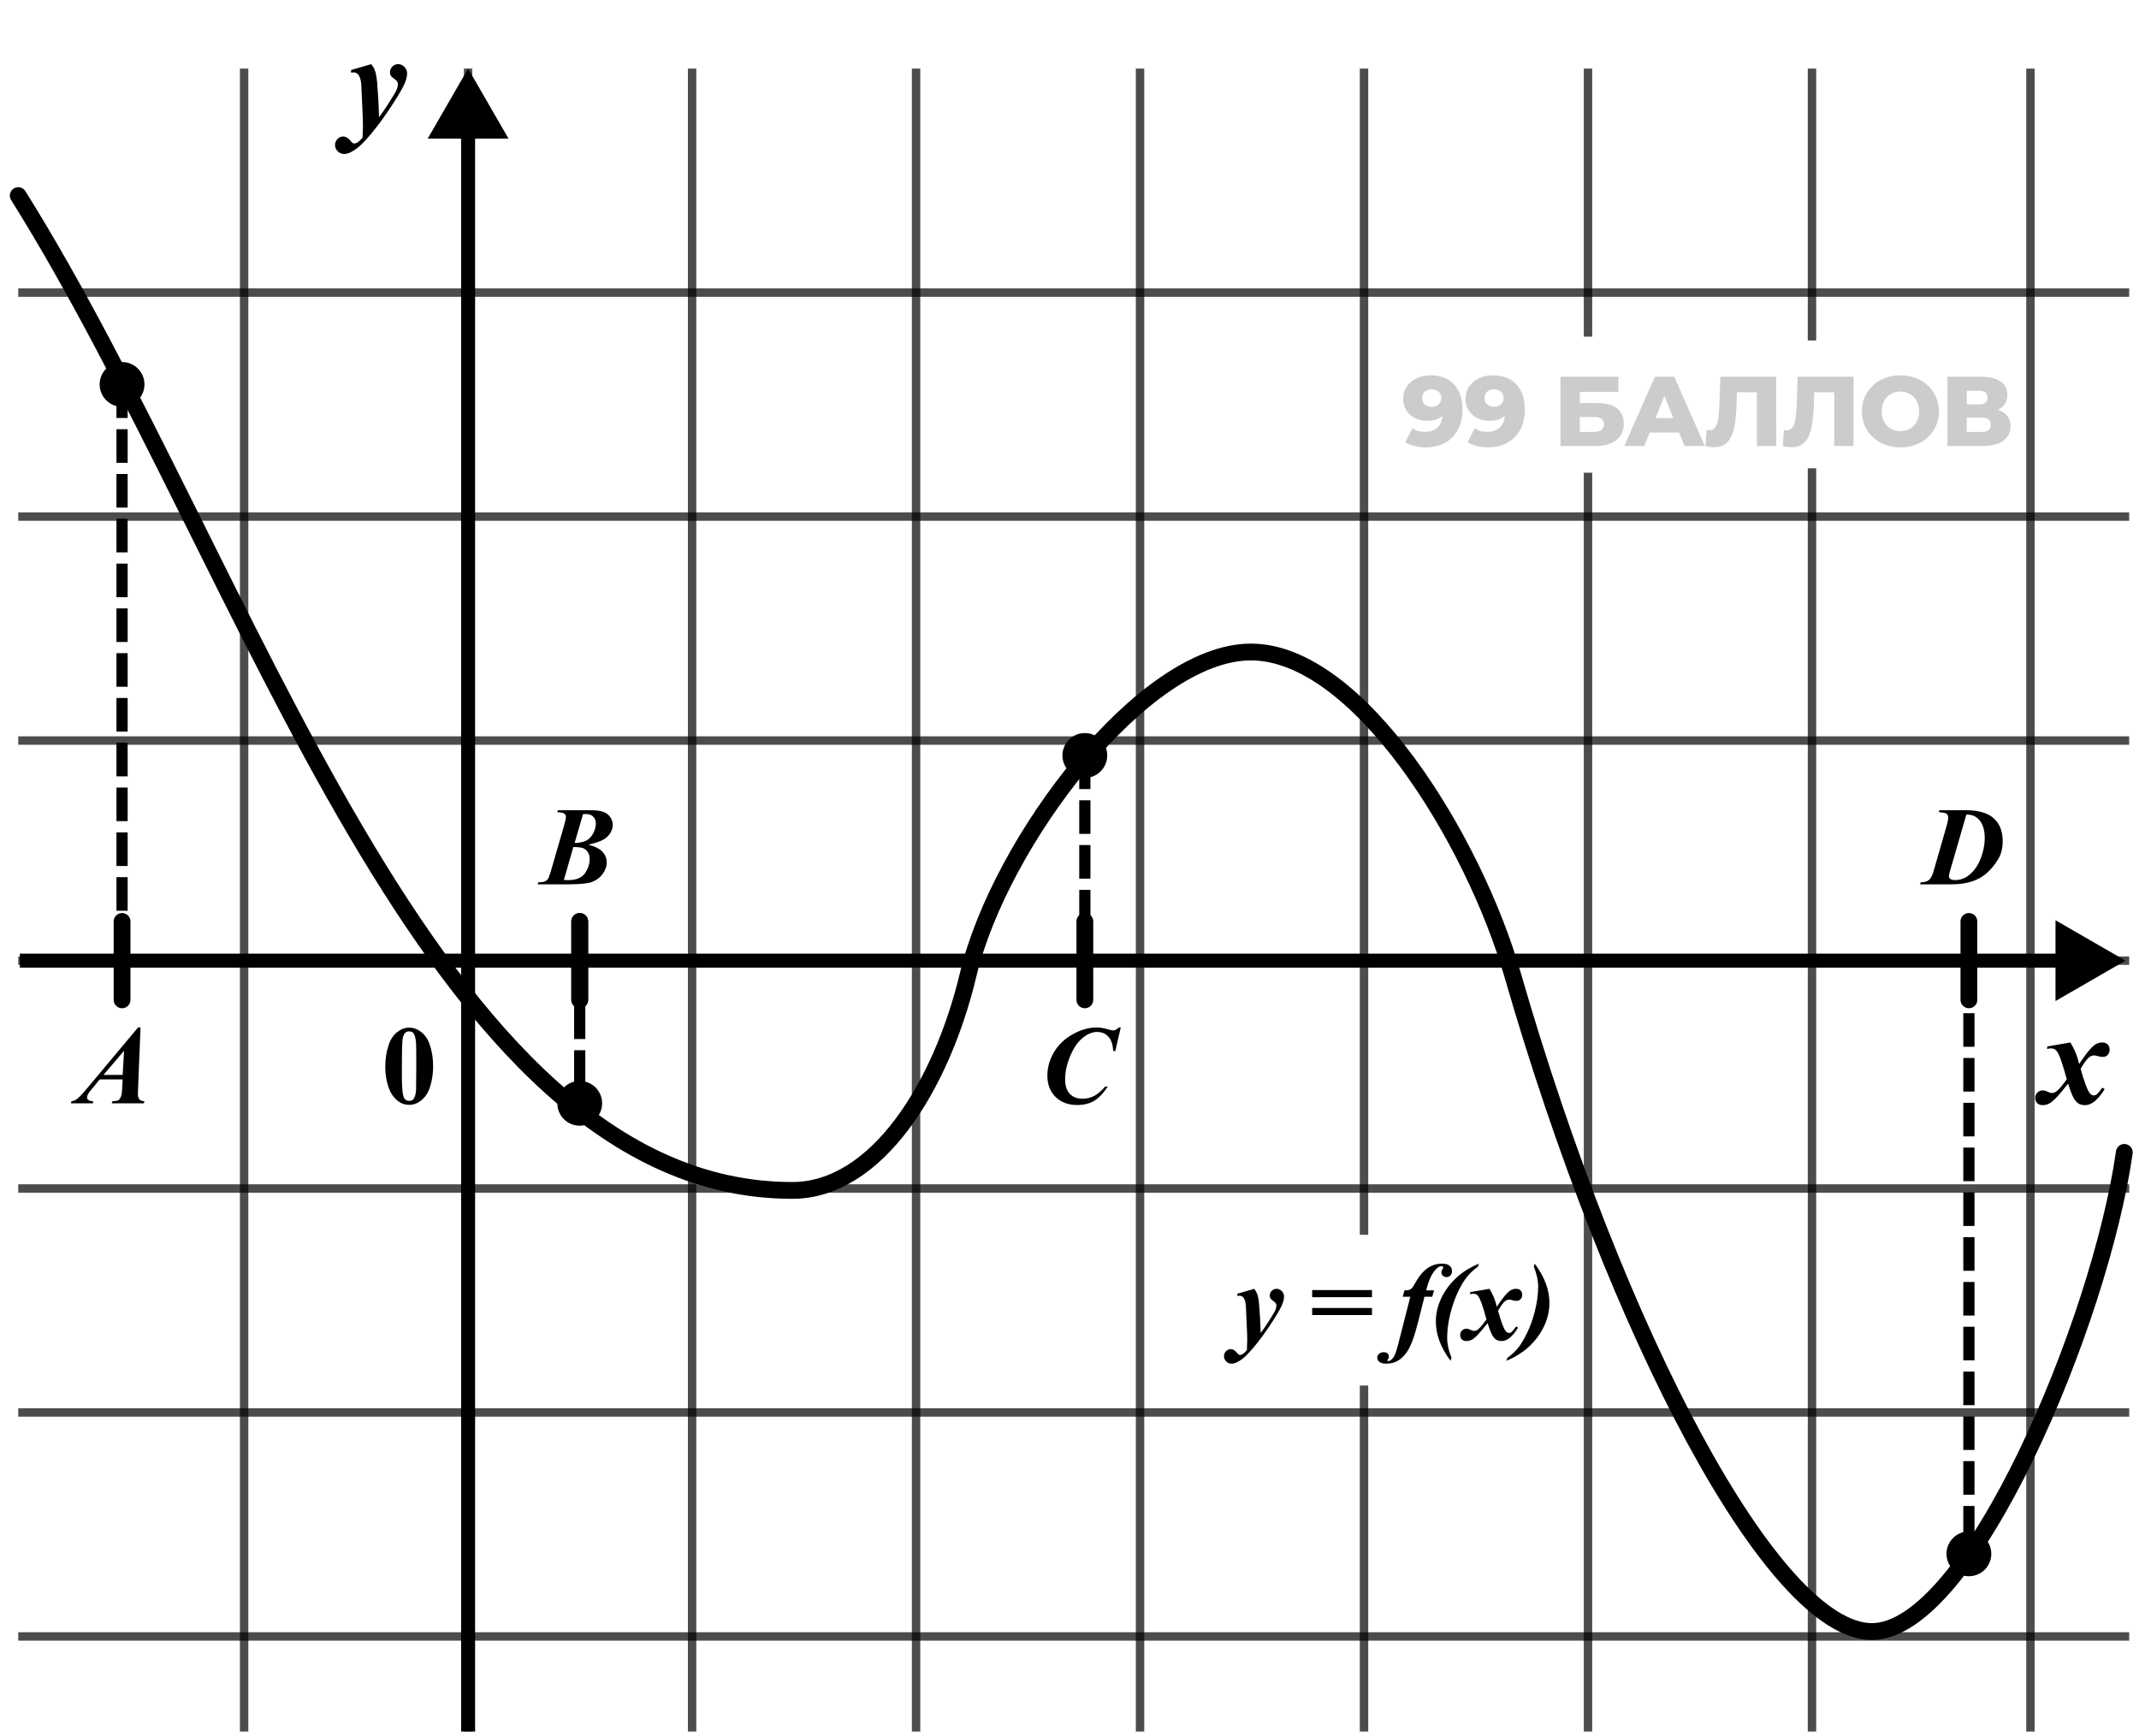 <svg width="191" height="155" viewBox="0 0 191 155" fill="none" xmlns="http://www.w3.org/2000/svg">
<path d="M21.799 154.615V6.126" stroke="black" stroke-opacity="0.7" stroke-width="0.75"/>
<path d="M1.629 26.127L190.124 26.127" stroke="black" stroke-opacity="0.7" stroke-width="0.75"/>
<path d="M61.8 154.615V6.126" stroke="black" stroke-opacity="0.7" stroke-width="0.75"/>
<path d="M1.629 66.126C37.353 66.126 65.436 66.126 101.16 66.126L190.124 66.126" stroke="black" stroke-opacity="0.7" stroke-width="0.75"/>
<path d="M101.799 154.615L101.799 145.214L101.799 100.878V39.973V6.126" stroke="black" stroke-opacity="0.7" stroke-width="0.75"/>
<path d="M1.629 106.126L190.124 106.126" stroke="black" stroke-opacity="0.7" stroke-width="0.75"/>
<path d="M141.799 154.615V42.21M141.799 6.126V30.061" stroke="black" stroke-opacity="0.7" stroke-width="0.75"/>
<path d="M161.799 154.615V41.816M161.799 6.126V30.402" stroke="black" stroke-opacity="0.7" stroke-width="0.75"/>
<path d="M181.306 154.615V6.126" stroke="black" stroke-opacity="0.7" stroke-width="0.75"/>
<path d="M41.799 154.615V6.126" stroke="black" stroke-opacity="0.7" stroke-width="0.75"/>
<path d="M1.629 46.127L190.124 46.127" stroke="black" stroke-opacity="0.7" stroke-width="0.75"/>
<path d="M1.629 85.78L190.124 85.78" stroke="black" stroke-opacity="0.7" stroke-width="0.75"/>
<path d="M81.799 154.615L81.799 90.094L81.799 6.126" stroke="black" stroke-opacity="0.7" stroke-width="0.75"/>
<path d="M121.799 154.615V145.034V123.717M121.799 6.126V110.263" stroke="black" stroke-opacity="0.7" stroke-width="0.75"/>
<path d="M1.629 126.126L190.124 126.126" stroke="black" stroke-opacity="0.7" stroke-width="0.75"/>
<path d="M1.629 146.126L190.124 146.126" stroke="black" stroke-opacity="0.7" stroke-width="0.75"/>
<path d="M41.799 6.126L38.191 12.377L45.408 12.377L41.799 6.126ZM42.424 154.615L42.424 11.752L41.174 11.752L41.174 154.615L42.424 154.615Z" fill="black"/>
<path d="M189.794 85.78L183.544 82.172V89.388L189.794 85.78ZM1.774 86.405L184.169 86.405V85.155L1.774 85.155V86.405Z" fill="black"/>
<path d="M31.347 6.254L33.151 5.726C33.296 5.906 33.398 6.076 33.456 6.236C33.562 6.514 33.636 6.896 33.679 7.385C33.761 8.346 33.818 9.371 33.849 10.461C34.267 9.91 34.745 9.182 35.284 8.275C35.448 8.002 35.53 7.744 35.53 7.502C35.53 7.349 35.435 7.205 35.243 7.068C35.056 6.932 34.939 6.826 34.892 6.752C34.845 6.674 34.821 6.574 34.821 6.453C34.821 6.258 34.892 6.088 35.032 5.943C35.177 5.799 35.351 5.726 35.554 5.726C35.769 5.726 35.954 5.808 36.111 5.973C36.271 6.137 36.351 6.33 36.351 6.553C36.351 6.814 36.276 7.119 36.128 7.467C35.983 7.81 35.642 8.402 35.103 9.242C34.411 10.316 33.733 11.246 33.069 12.031C32.644 12.531 32.3 12.89 32.038 13.109C31.776 13.332 31.505 13.508 31.224 13.637C31.056 13.711 30.89 13.748 30.726 13.748C30.503 13.748 30.314 13.67 30.157 13.514C29.997 13.357 29.917 13.172 29.917 12.957C29.917 12.742 29.989 12.56 30.134 12.412C30.274 12.264 30.441 12.189 30.632 12.189C30.87 12.189 31.089 12.314 31.288 12.564C31.421 12.732 31.53 12.816 31.616 12.816C31.706 12.816 31.794 12.791 31.88 12.74C31.997 12.678 32.161 12.533 32.372 12.306C32.396 11.818 32.407 11.449 32.407 11.199C32.407 10.863 32.392 10.39 32.361 9.781L32.261 7.549C32.226 7.139 32.138 6.844 31.997 6.664C31.888 6.531 31.745 6.465 31.57 6.465C31.503 6.465 31.429 6.471 31.347 6.482V6.254Z" fill="black"/>
<path d="M182.822 93.44L184.867 93.088C185.238 93.67 185.5 94.311 185.652 95.01C186.035 94.444 186.324 94.047 186.519 93.82C186.781 93.516 186.996 93.319 187.164 93.229C187.336 93.135 187.517 93.088 187.709 93.088C187.924 93.088 188.088 93.147 188.201 93.264C188.318 93.381 188.377 93.539 188.377 93.738C188.377 93.926 188.318 94.08 188.201 94.201C188.088 94.319 187.945 94.377 187.773 94.377C187.648 94.377 187.504 94.356 187.34 94.313C187.179 94.266 187.068 94.242 187.006 94.242C186.842 94.242 186.685 94.301 186.537 94.418C186.334 94.578 186.084 94.92 185.787 95.444C186.119 96.615 186.385 97.33 186.584 97.588C186.701 97.74 186.82 97.817 186.941 97.817C187.043 97.817 187.131 97.791 187.205 97.74C187.318 97.658 187.492 97.453 187.726 97.125L187.937 97.248C187.594 97.803 187.258 98.194 186.929 98.42C186.679 98.596 186.433 98.684 186.191 98.684C185.941 98.684 185.732 98.629 185.564 98.52C185.4 98.406 185.254 98.225 185.125 97.975C184.996 97.721 184.844 97.317 184.668 96.762C184.211 97.344 183.851 97.77 183.59 98.039C183.332 98.305 183.117 98.479 182.945 98.561C182.773 98.643 182.59 98.684 182.394 98.684C182.191 98.684 182.031 98.625 181.914 98.508C181.793 98.391 181.732 98.238 181.732 98.051C181.732 97.852 181.797 97.688 181.926 97.559C182.054 97.43 182.219 97.365 182.418 97.365C182.523 97.365 182.642 97.397 182.775 97.459C182.97 97.553 183.111 97.6 183.197 97.6C183.31 97.6 183.412 97.576 183.502 97.529C183.619 97.471 183.767 97.344 183.947 97.149C184.056 97.028 184.258 96.77 184.551 96.375C184.176 94.984 183.883 94.153 183.672 93.879C183.539 93.703 183.371 93.615 183.168 93.615C183.062 93.615 182.933 93.631 182.781 93.662L182.822 93.44Z" fill="black"/>
<path d="M38.676 95.209C38.676 95.87 38.583 96.487 38.398 97.06C38.287 97.411 38.137 97.699 37.948 97.924C37.763 98.149 37.551 98.328 37.314 98.461C37.076 98.591 36.817 98.656 36.537 98.656C36.218 98.656 35.93 98.575 35.673 98.412C35.416 98.249 35.188 98.017 34.989 97.714C34.846 97.493 34.721 97.198 34.613 96.83C34.473 96.332 34.403 95.818 34.403 95.287C34.403 94.568 34.504 93.907 34.706 93.305C34.872 92.807 35.124 92.426 35.463 92.162C35.802 91.895 36.16 91.762 36.537 91.762C36.921 91.762 37.279 91.894 37.611 92.157C37.947 92.418 38.193 92.769 38.349 93.212C38.567 93.821 38.676 94.487 38.676 95.209ZM37.172 95.199C37.172 94.04 37.166 93.365 37.153 93.173C37.12 92.721 37.042 92.415 36.918 92.255C36.837 92.151 36.705 92.099 36.523 92.099C36.383 92.099 36.272 92.138 36.191 92.216C36.07 92.33 35.989 92.532 35.946 92.821C35.904 93.108 35.883 94.112 35.883 95.834C35.883 96.772 35.916 97.4 35.981 97.719C36.029 97.95 36.099 98.105 36.191 98.183C36.282 98.261 36.402 98.3 36.552 98.3C36.715 98.3 36.837 98.248 36.918 98.144C37.055 97.961 37.133 97.68 37.153 97.299L37.172 95.199Z" fill="black"/>
<path d="M10.952 96.386H8.901L8.491 96.894L8.022 97.455C7.931 97.576 7.864 97.685 7.822 97.782C7.789 97.857 7.773 97.932 7.773 98.007C7.773 98.085 7.814 98.158 7.895 98.227C7.98 98.292 8.118 98.329 8.31 98.339V98.52H6.333L6.382 98.339C6.557 98.31 6.714 98.248 6.85 98.153C7.033 98.023 7.295 97.755 7.636 97.348L12.329 91.747H12.549L12.329 97.167C12.319 97.45 12.314 97.621 12.314 97.68C12.314 97.901 12.358 98.062 12.446 98.163C12.537 98.264 12.687 98.323 12.895 98.339L12.846 98.52H9.98L10.034 98.339C10.317 98.313 10.48 98.29 10.522 98.271C10.613 98.225 10.696 98.131 10.771 97.987C10.846 97.841 10.892 97.589 10.908 97.231L10.952 96.386ZM10.952 95.986L11.079 93.827L9.238 95.986H10.952Z" fill="black"/>
<path d="M49.813 72.344H52.431C53.013 72.344 53.43 72.375 53.681 72.437C54.009 72.515 54.263 72.668 54.442 72.896C54.625 73.121 54.716 73.376 54.716 73.663C54.716 73.897 54.644 74.136 54.501 74.38C54.358 74.624 54.143 74.826 53.856 74.986C53.573 75.142 53.137 75.287 52.548 75.42C53.16 75.593 53.585 75.814 53.822 76.085C54.06 76.355 54.179 76.669 54.179 77.027C54.179 77.362 54.062 77.694 53.827 78.023C53.593 78.349 53.282 78.588 52.895 78.741C52.507 78.891 51.797 78.965 50.766 78.965H48.012L48.075 78.785C48.342 78.785 48.532 78.76 48.646 78.711C48.764 78.663 48.856 78.588 48.925 78.487C48.996 78.383 49.079 78.168 49.174 77.842L50.355 73.77C50.476 73.357 50.536 73.08 50.536 72.94C50.536 72.826 50.487 72.732 50.39 72.657C50.295 72.582 50.087 72.538 49.765 72.525L49.813 72.344ZM51.312 75.269C51.755 75.263 52.103 75.192 52.357 75.059C52.614 74.926 52.82 74.707 52.973 74.405C53.129 74.099 53.207 73.811 53.207 73.54C53.207 73.287 53.127 73.08 52.968 72.92C52.808 72.761 52.595 72.684 52.328 72.691L52.059 72.701L51.312 75.269ZM51.195 75.635L50.35 78.58C50.513 78.586 50.635 78.589 50.717 78.589C51.443 78.589 51.947 78.388 52.23 77.984C52.514 77.577 52.655 77.142 52.655 76.68C52.655 76.459 52.6 76.263 52.489 76.094C52.382 75.922 52.242 75.803 52.069 75.738C51.897 75.669 51.605 75.635 51.195 75.635Z" fill="black"/>
<path d="M171.45 78.965L171.509 78.785C171.828 78.785 172.068 78.72 172.231 78.589C172.397 78.456 172.534 78.209 172.641 77.847L173.843 73.672C173.921 73.399 173.96 73.174 173.96 72.999C173.96 72.849 173.914 72.738 173.823 72.666C173.732 72.595 173.499 72.548 173.125 72.525L173.183 72.344H175.449C176.644 72.344 177.505 72.587 178.032 73.072C178.563 73.553 178.828 74.231 178.828 75.103C178.828 75.718 178.706 76.234 178.462 76.651C177.983 77.465 177.415 78.054 176.758 78.418C176.1 78.783 175.255 78.965 174.223 78.965H171.45ZM175.586 72.735L174.131 77.754C174.062 77.986 174.028 78.151 174.028 78.252C174.028 78.344 174.066 78.417 174.14 78.472C174.238 78.547 174.383 78.585 174.575 78.585C175.034 78.585 175.444 78.441 175.805 78.155C176.268 77.787 176.619 77.292 176.86 76.67C177.104 76.049 177.226 75.432 177.226 74.82C177.226 74.377 177.156 73.991 177.016 73.663C176.876 73.334 176.66 73.083 176.367 72.911C176.162 72.793 175.901 72.735 175.586 72.735Z" fill="black"/>
<path d="M100.077 91.747L99.588 93.852H99.398C99.375 93.279 99.234 92.852 98.973 92.572C98.716 92.289 98.379 92.148 97.962 92.148C97.513 92.148 97.066 92.34 96.62 92.724C96.174 93.108 95.796 93.695 95.487 94.487C95.236 95.128 95.111 95.761 95.111 96.386C95.111 96.946 95.248 97.374 95.521 97.67C95.798 97.963 96.175 98.109 96.654 98.109C97.041 98.109 97.394 98.025 97.713 97.856C98.032 97.686 98.355 97.411 98.68 97.03H98.915C98.511 97.636 98.102 98.061 97.689 98.305C97.279 98.549 96.776 98.671 96.18 98.671C95.383 98.671 94.74 98.43 94.251 97.948C93.766 97.463 93.524 96.832 93.524 96.054C93.524 95.325 93.718 94.63 94.105 93.969C94.492 93.305 95.049 92.769 95.775 92.362C96.504 91.952 97.228 91.747 97.948 91.747C98.221 91.747 98.561 91.806 98.968 91.923C99.177 91.982 99.321 92.011 99.403 92.011C99.566 92.011 99.73 91.923 99.896 91.747H100.077Z" fill="black"/>
<path d="M10.899 34.326L10.899 85.78" stroke="black" stroke-linejoin="round" stroke-dasharray="3 1"/>
<path d="M51.766 85.78L51.766 98.52" stroke="black" stroke-linejoin="round" stroke-dasharray="3 1"/>
<path d="M96.87 67.459L96.87 85.78" stroke="black" stroke-linejoin="round" stroke-dasharray="3 1"/>
<path d="M175.811 86.473L175.811 138.749" stroke="black" stroke-linejoin="round" stroke-dasharray="3 1"/>
<path d="M127.716 33.513C128.3 33.513 128.804 33.628 129.228 33.858C129.659 34.088 129.992 34.43 130.227 34.884C130.469 35.332 130.59 35.892 130.59 36.564C130.59 37.283 130.449 37.896 130.166 38.403C129.889 38.904 129.502 39.287 129.007 39.552C128.518 39.818 127.946 39.95 127.292 39.95C126.95 39.95 126.62 39.909 126.302 39.826C125.983 39.75 125.709 39.641 125.479 39.499L126.116 38.244C126.293 38.367 126.476 38.453 126.664 38.5C126.859 38.541 127.056 38.562 127.257 38.562C127.734 38.562 128.114 38.417 128.397 38.129C128.68 37.84 128.822 37.418 128.822 36.864C128.822 36.764 128.822 36.661 128.822 36.555C128.822 36.443 128.813 36.331 128.795 36.219L129.228 36.581C129.122 36.799 128.984 36.982 128.813 37.13C128.642 37.277 128.441 37.389 128.211 37.465C127.982 37.542 127.719 37.58 127.425 37.58C127.036 37.58 126.679 37.501 126.355 37.342C126.036 37.177 125.78 36.95 125.585 36.661C125.391 36.366 125.294 36.021 125.294 35.626C125.294 35.196 125.403 34.825 125.621 34.512C125.839 34.194 126.131 33.949 126.496 33.778C126.862 33.602 127.268 33.513 127.716 33.513ZM127.831 34.76C127.666 34.76 127.522 34.792 127.398 34.857C127.274 34.922 127.174 35.013 127.097 35.131C127.027 35.243 126.991 35.382 126.991 35.547C126.991 35.783 127.068 35.971 127.221 36.113C127.38 36.254 127.587 36.325 127.84 36.325C128.011 36.325 128.161 36.292 128.291 36.228C128.421 36.163 128.521 36.071 128.592 35.953C128.662 35.836 128.698 35.697 128.698 35.538C128.698 35.385 128.662 35.252 128.592 35.14C128.521 35.022 128.421 34.931 128.291 34.866C128.161 34.795 128.008 34.76 127.831 34.76ZM133.282 33.513C133.865 33.513 134.369 33.628 134.794 33.858C135.224 34.088 135.557 34.43 135.793 34.884C136.034 35.332 136.155 35.892 136.155 36.564C136.155 37.283 136.014 37.896 135.731 38.403C135.454 38.904 135.068 39.287 134.573 39.552C134.083 39.818 133.511 39.95 132.857 39.95C132.515 39.95 132.185 39.909 131.867 39.826C131.549 39.75 131.274 39.641 131.045 39.499L131.681 38.244C131.858 38.367 132.041 38.453 132.229 38.5C132.424 38.541 132.621 38.562 132.822 38.562C133.299 38.562 133.679 38.417 133.962 38.129C134.245 37.84 134.387 37.418 134.387 36.864C134.387 36.764 134.387 36.661 134.387 36.555C134.387 36.443 134.378 36.331 134.36 36.219L134.794 36.581C134.687 36.799 134.549 36.982 134.378 37.13C134.207 37.277 134.007 37.389 133.777 37.465C133.547 37.542 133.285 37.58 132.99 37.58C132.601 37.58 132.244 37.501 131.92 37.342C131.602 37.177 131.345 36.95 131.151 36.661C130.956 36.366 130.859 36.021 130.859 35.626C130.859 35.196 130.968 34.825 131.186 34.512C131.404 34.194 131.696 33.949 132.061 33.778C132.427 33.602 132.834 33.513 133.282 33.513ZM133.397 34.76C133.231 34.76 133.087 34.792 132.963 34.857C132.839 34.922 132.739 35.013 132.663 35.131C132.592 35.243 132.557 35.382 132.557 35.547C132.557 35.783 132.633 35.971 132.786 36.113C132.946 36.254 133.152 36.325 133.405 36.325C133.576 36.325 133.727 36.292 133.856 36.228C133.986 36.163 134.086 36.071 134.157 35.953C134.228 35.836 134.263 35.697 134.263 35.538C134.263 35.385 134.228 35.252 134.157 35.14C134.086 35.022 133.986 34.931 133.856 34.866C133.727 34.795 133.573 34.76 133.397 34.76ZM139.342 39.826V33.637H144.515V34.99H141.066V35.989H142.667C143.421 35.989 143.996 36.148 144.391 36.466C144.792 36.785 144.992 37.244 144.992 37.846C144.992 38.465 144.768 38.951 144.32 39.305C143.872 39.652 143.244 39.826 142.437 39.826H139.342ZM141.066 38.571H142.322C142.611 38.571 142.832 38.512 142.985 38.394C143.144 38.276 143.224 38.108 143.224 37.89C143.224 37.454 142.923 37.236 142.322 37.236H141.066V38.571ZM145.04 39.826L147.772 33.637H149.496L152.237 39.826H150.416L148.276 34.495H148.965L146.826 39.826H145.04ZM146.534 38.624L146.985 37.333H150.009L150.46 38.624H146.534ZM153.086 39.932C152.968 39.932 152.842 39.924 152.706 39.906C152.576 39.888 152.438 39.862 152.291 39.826L152.388 38.394C152.47 38.412 152.55 38.42 152.627 38.42C152.868 38.42 153.051 38.326 153.175 38.138C153.299 37.943 153.384 37.672 153.431 37.324C153.484 36.976 153.517 36.569 153.528 36.104L153.617 33.637H158.604V39.826H156.88V34.636L157.26 35.025H154.757L155.111 34.618L155.067 36.033C155.049 36.634 155.008 37.177 154.943 37.66C154.878 38.138 154.775 38.547 154.634 38.889C154.492 39.225 154.295 39.484 154.041 39.667C153.794 39.844 153.475 39.932 153.086 39.932ZM159.99 39.932C159.872 39.932 159.745 39.924 159.61 39.906C159.48 39.888 159.342 39.862 159.194 39.826L159.291 38.394C159.374 38.412 159.454 38.42 159.53 38.42C159.772 38.42 159.955 38.326 160.078 38.138C160.202 37.943 160.288 37.672 160.335 37.324C160.388 36.976 160.42 36.569 160.432 36.104L160.52 33.637H165.507V39.826H163.783V34.636L164.163 35.025H161.661L162.015 34.618L161.971 36.033C161.953 36.634 161.912 37.177 161.847 37.66C161.782 38.138 161.679 38.547 161.537 38.889C161.396 39.225 161.198 39.484 160.945 39.667C160.697 39.844 160.379 39.932 159.99 39.932ZM169.696 39.95C169.201 39.95 168.744 39.87 168.326 39.711C167.907 39.552 167.542 39.328 167.229 39.039C166.923 38.745 166.684 38.403 166.513 38.014C166.342 37.625 166.257 37.197 166.257 36.732C166.257 36.266 166.342 35.839 166.513 35.45C166.684 35.06 166.923 34.721 167.229 34.433C167.542 34.138 167.907 33.911 168.326 33.752C168.744 33.593 169.201 33.513 169.696 33.513C170.197 33.513 170.654 33.593 171.067 33.752C171.485 33.911 171.848 34.138 172.154 34.433C172.461 34.721 172.699 35.06 172.87 35.45C173.047 35.839 173.136 36.266 173.136 36.732C173.136 37.197 173.047 37.628 172.87 38.023C172.699 38.412 172.461 38.751 172.154 39.039C171.848 39.328 171.485 39.552 171.067 39.711C170.654 39.87 170.197 39.95 169.696 39.95ZM169.696 38.5C169.932 38.5 170.15 38.459 170.35 38.376C170.557 38.294 170.734 38.176 170.881 38.023C171.034 37.863 171.152 37.675 171.235 37.457C171.323 37.239 171.367 36.997 171.367 36.732C171.367 36.461 171.323 36.219 171.235 36.007C171.152 35.788 171.034 35.603 170.881 35.45C170.734 35.29 170.557 35.169 170.35 35.087C170.15 35.005 169.932 34.963 169.696 34.963C169.46 34.963 169.239 35.005 169.033 35.087C168.833 35.169 168.656 35.29 168.502 35.45C168.355 35.603 168.237 35.788 168.149 36.007C168.066 36.219 168.025 36.461 168.025 36.732C168.025 36.997 168.066 37.239 168.149 37.457C168.237 37.675 168.355 37.863 168.502 38.023C168.656 38.176 168.833 38.294 169.033 38.376C169.239 38.459 169.46 38.5 169.696 38.5ZM173.895 39.826V33.637H176.901C177.644 33.637 178.219 33.778 178.625 34.061C179.038 34.338 179.244 34.733 179.244 35.246C179.244 35.747 179.053 36.142 178.669 36.431C178.286 36.714 177.773 36.855 177.131 36.855L177.308 36.44C178.003 36.44 178.546 36.578 178.935 36.855C179.33 37.127 179.527 37.527 179.527 38.058C179.527 38.6 179.315 39.031 178.891 39.349C178.472 39.667 177.865 39.826 177.069 39.826H173.895ZM175.619 38.571H176.998C177.252 38.571 177.44 38.518 177.564 38.412C177.694 38.3 177.759 38.138 177.759 37.925C177.759 37.713 177.694 37.557 177.564 37.457C177.44 37.35 177.252 37.297 176.998 37.297H175.619V38.571ZM175.619 36.113H176.733C176.981 36.113 177.166 36.063 177.29 35.962C177.414 35.856 177.476 35.703 177.476 35.503C177.476 35.302 177.414 35.152 177.29 35.052C177.166 34.946 176.981 34.892 176.733 34.892H175.619V36.113Z" fill="black" fill-opacity="0.2"/>
<path d="M1.629 17.467C22.272 50.393 38.344 106.298 70.741 106.298C78.272 106.298 84.068 97.024 86.453 87.023C89.278 75.175 102.109 58.22 111.698 58.22C121.288 58.22 131.562 74.904 135.059 87.023C144.355 119.241 158.348 145.688 167.145 145.688C175.941 145.688 187.546 118.01 189.688 102.904" stroke="black" stroke-width="1.5" stroke-linecap="round"/>
<path d="M10.899 82.28V89.28" stroke="black" stroke-width="1.5" stroke-linecap="round"/>
<path d="M51.766 82.28V89.28" stroke="black" stroke-width="1.5" stroke-linecap="round"/>
<path d="M51.766 82.28V89.28" stroke="black" stroke-width="1.5" stroke-linecap="round"/>
<path d="M96.87 82.28V89.28" stroke="black" stroke-width="1.5" stroke-linecap="round"/>
<path d="M175.811 82.28V89.28" stroke="black" stroke-width="1.5" stroke-linecap="round"/>
<circle cx="51.766" cy="98.52" r="2" fill="black"/>
<circle cx="96.87" cy="67.459" r="2" fill="black"/>
<circle cx="10.899" cy="34.326" r="2" fill="black"/>
<circle cx="175.811" cy="138.749" r="2" fill="black"/>
<path d="M110.488 115.524L111.992 115.084C112.112 115.234 112.197 115.376 112.245 115.509C112.333 115.74 112.395 116.059 112.431 116.466C112.499 117.267 112.547 118.121 112.573 119.03C112.921 118.571 113.32 117.964 113.769 117.208C113.906 116.981 113.974 116.766 113.974 116.564C113.974 116.437 113.894 116.316 113.735 116.203C113.578 116.089 113.481 116.001 113.442 115.939C113.403 115.874 113.383 115.791 113.383 115.69C113.383 115.527 113.442 115.385 113.559 115.265C113.679 115.145 113.824 115.084 113.993 115.084C114.173 115.084 114.327 115.153 114.457 115.289C114.591 115.426 114.658 115.587 114.658 115.773C114.658 115.991 114.596 116.245 114.472 116.535C114.352 116.821 114.067 117.314 113.617 118.014C113.041 118.909 112.477 119.684 111.923 120.338C111.568 120.755 111.282 121.054 111.064 121.237C110.846 121.422 110.619 121.569 110.385 121.676C110.245 121.738 110.107 121.769 109.97 121.769C109.784 121.769 109.627 121.704 109.496 121.574C109.363 121.443 109.296 121.289 109.296 121.11C109.296 120.931 109.356 120.779 109.477 120.656C109.594 120.532 109.732 120.47 109.892 120.47C110.09 120.47 110.273 120.574 110.439 120.783C110.549 120.923 110.641 120.993 110.712 120.993C110.787 120.993 110.86 120.971 110.932 120.929C111.03 120.877 111.166 120.757 111.342 120.568C111.362 120.161 111.371 119.853 111.371 119.645C111.371 119.365 111.358 118.971 111.332 118.463L111.249 116.603C111.22 116.261 111.147 116.015 111.03 115.866C110.938 115.755 110.82 115.7 110.673 115.7C110.618 115.7 110.556 115.704 110.488 115.714V115.524ZM117.168 115.197H122.509V115.831H117.168V115.197ZM117.168 116.793H122.509V117.428H117.168V116.793ZM127.197 115.792L126.626 118.048C126.359 119.113 126.099 119.884 125.845 120.363C125.591 120.841 125.293 121.194 124.951 121.422C124.613 121.653 124.224 121.769 123.784 121.769C123.508 121.769 123.304 121.715 123.174 121.608C123.044 121.504 122.979 121.38 122.979 121.237C122.979 121.103 123.032 120.988 123.14 120.89C123.247 120.792 123.389 120.744 123.565 120.744C123.711 120.744 123.823 120.781 123.901 120.856C123.98 120.931 124.019 121.025 124.019 121.139C124.019 121.243 123.994 121.32 123.945 121.369C123.897 121.421 123.872 121.455 123.872 121.471L123.897 121.505C123.916 121.522 123.939 121.53 123.965 121.53C124.063 121.53 124.146 121.499 124.214 121.437C124.387 121.284 124.515 121.098 124.6 120.88C124.658 120.731 124.771 120.335 124.937 119.694L125.933 115.792H125.254L125.415 115.221C125.659 115.224 125.837 115.193 125.947 115.128C126.058 115.063 126.175 114.917 126.299 114.689C126.657 114.028 127.035 113.554 127.432 113.268C127.829 112.981 128.272 112.838 128.76 112.838C129.072 112.838 129.299 112.898 129.439 113.019C129.582 113.139 129.653 113.296 129.653 113.488C129.653 113.657 129.606 113.792 129.512 113.893C129.417 113.991 129.3 114.039 129.16 114.039C129.03 114.039 128.923 113.999 128.838 113.917C128.753 113.836 128.711 113.738 128.711 113.624C128.711 113.543 128.737 113.457 128.789 113.366C128.845 113.274 128.872 113.213 128.872 113.18C128.872 113.144 128.859 113.115 128.833 113.092C128.81 113.069 128.779 113.058 128.74 113.058C128.548 113.058 128.351 113.177 128.15 113.414C127.817 113.795 127.551 114.398 127.349 115.221H128.057L127.886 115.792H127.197ZM132.056 112.838L131.968 113.107C131.503 113.439 131.117 113.825 130.811 114.264C130.342 114.941 129.96 115.766 129.663 116.74C129.37 117.71 129.224 118.621 129.224 119.474C129.224 120.018 129.353 120.604 129.61 121.232L129.527 121.515C128.651 120.343 128.213 119.175 128.213 118.009C128.213 117.339 128.36 116.675 128.653 116.017C128.998 115.249 129.509 114.567 130.186 113.971C130.703 113.515 131.327 113.138 132.056 112.838ZM131.294 115.377L132.999 115.084C133.308 115.569 133.526 116.103 133.653 116.686C133.972 116.214 134.213 115.884 134.375 115.695C134.594 115.441 134.773 115.276 134.913 115.202C135.056 115.123 135.207 115.084 135.367 115.084C135.546 115.084 135.682 115.133 135.777 115.231C135.875 115.328 135.923 115.46 135.923 115.626C135.923 115.783 135.875 115.911 135.777 116.012C135.682 116.11 135.564 116.159 135.42 116.159C135.316 116.159 135.196 116.141 135.059 116.105C134.926 116.066 134.833 116.046 134.781 116.046C134.644 116.046 134.514 116.095 134.39 116.193C134.221 116.326 134.013 116.611 133.765 117.047C134.042 118.024 134.263 118.62 134.429 118.834C134.527 118.961 134.626 119.025 134.727 119.025C134.812 119.025 134.885 119.004 134.947 118.961C135.041 118.893 135.186 118.722 135.381 118.449L135.557 118.551C135.271 119.013 134.991 119.339 134.717 119.528C134.509 119.674 134.304 119.747 134.102 119.747C133.894 119.747 133.72 119.702 133.58 119.611C133.443 119.516 133.321 119.365 133.213 119.157C133.106 118.945 132.979 118.608 132.833 118.146C132.452 118.631 132.152 118.986 131.934 119.21C131.719 119.432 131.54 119.577 131.397 119.645C131.254 119.713 131.101 119.747 130.938 119.747C130.769 119.747 130.635 119.699 130.538 119.601C130.437 119.503 130.386 119.376 130.386 119.22C130.386 119.054 130.44 118.917 130.547 118.81C130.655 118.703 130.792 118.649 130.958 118.649C131.045 118.649 131.145 118.675 131.255 118.727C131.418 118.805 131.535 118.844 131.607 118.844C131.701 118.844 131.786 118.825 131.861 118.786C131.959 118.737 132.082 118.631 132.232 118.468C132.323 118.367 132.491 118.152 132.735 117.824C132.422 116.665 132.178 115.971 132.002 115.744C131.892 115.597 131.752 115.524 131.583 115.524C131.495 115.524 131.387 115.537 131.26 115.563L131.294 115.377ZM134.512 121.515L134.6 121.246C134.975 120.98 135.292 120.687 135.552 120.368C135.81 120.049 136.075 119.607 136.348 119.044C136.622 118.478 136.845 117.872 137.017 117.228C137.239 116.391 137.349 115.608 137.349 114.879C137.349 114.336 137.221 113.748 136.964 113.117L137.042 112.838C137.917 114.01 138.355 115.177 138.355 116.339C138.355 117.013 138.209 117.679 137.916 118.336C137.574 119.101 137.063 119.782 136.383 120.377C135.865 120.833 135.242 121.212 134.512 121.515Z" fill="black"/>
</svg>
